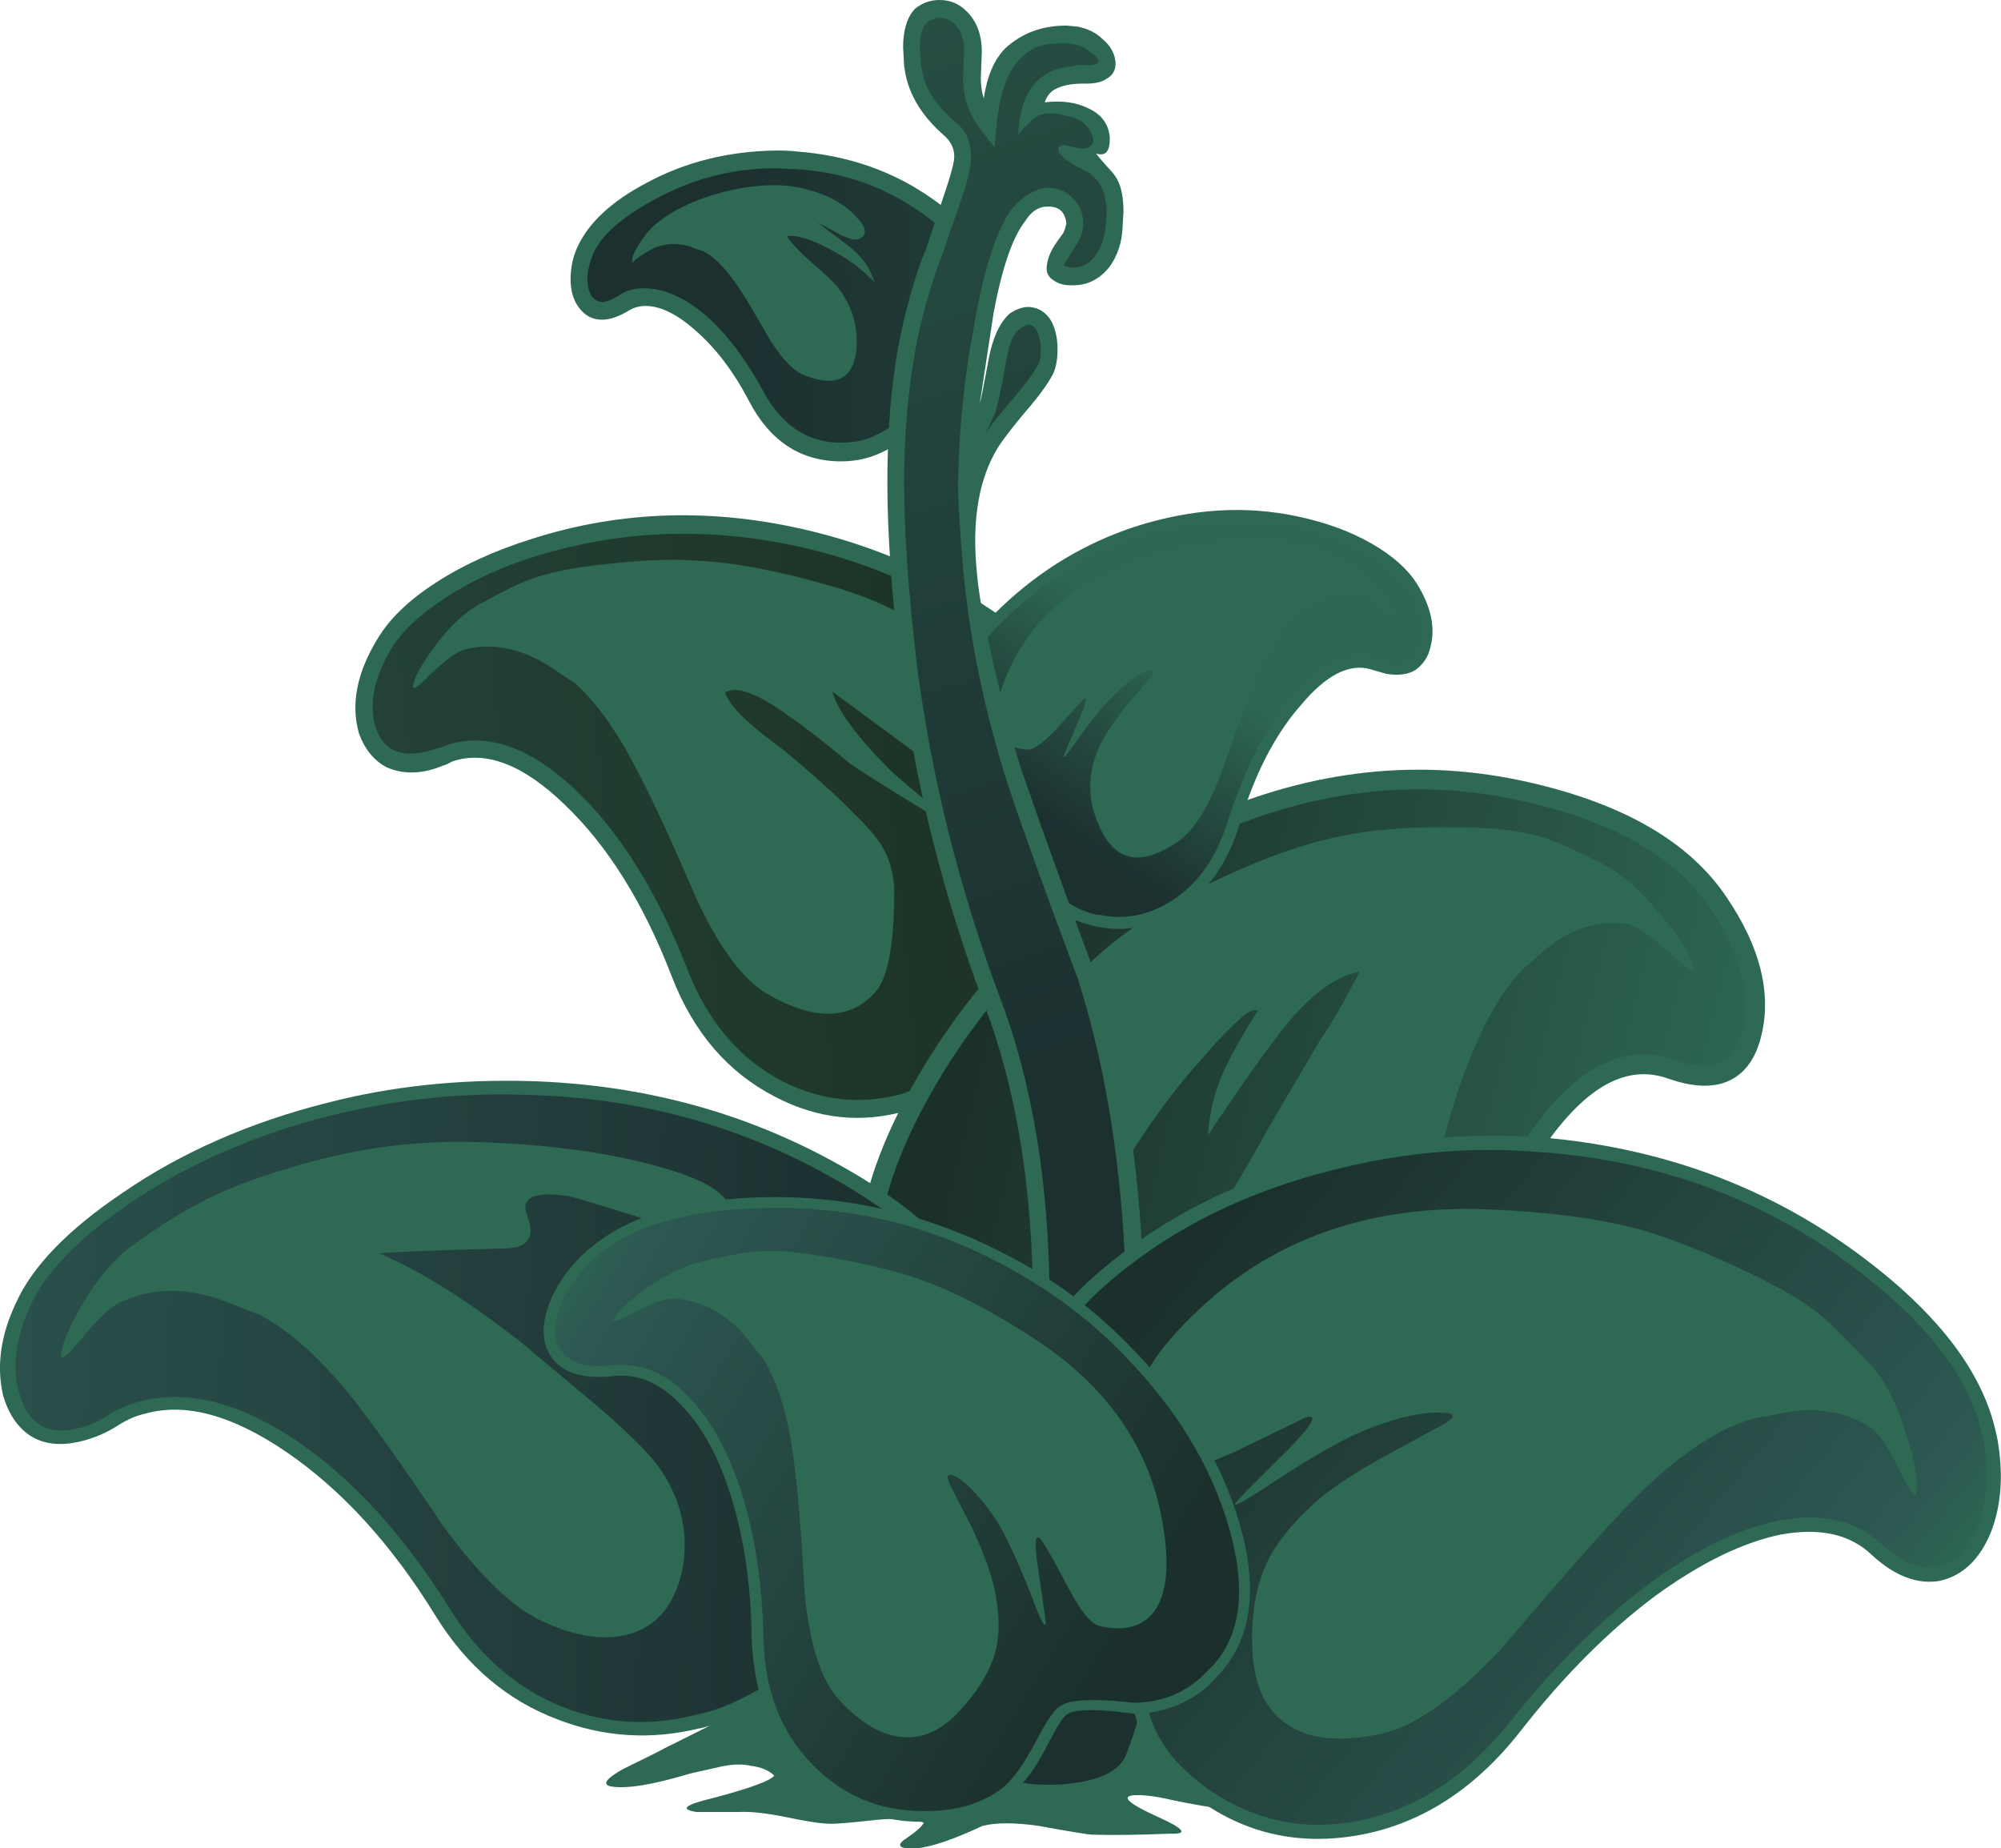 <?xml version="1.0" encoding="iso-8859-1"?>
<!-- Generator: Adobe Illustrator 15.1.0, SVG Export Plug-In . SVG Version: 6.00 Build 0)  -->
<!DOCTYPE svg PUBLIC "-//W3C//DTD SVG 1.1//EN" "http://www.w3.org/Graphics/SVG/1.1/DTD/svg11.dtd">
<svg version="1.1" id="Layer_3" xmlns="http://www.w3.org/2000/svg" xmlns:xlink="http://www.w3.org/1999/xlink" x="0px" y="0px"
	 width="101.7px" height="93.95px" viewBox="0 0 101.7 93.95" style="enable-background:new 0 0 101.7 93.95;" xml:space="preserve"
	>
<symbol  id="flash0.ai_x2F_Layer_3_x2F__x3C_Path_x3E_" viewBox="-0.003 -23.077 31.343 23.072">
	<g id="Layer_1_2_">
		<path style="fill-rule:evenodd;clip-rule:evenodd;fill:#2E6A53;" d="M31.05-8.8c0.267-0.767,0.35-1.383,0.25-1.85
			c-0.167-0.533-0.633-0.6-1.4-0.2c0.1-0.233,0.317-0.683,0.65-1.35c0.2-0.6,0.017-0.917-0.55-0.95c-0.3-0.033-0.783,0.25-1.45,0.85
			c-0.7,0.667-1.15,1.083-1.35,1.25L21.3-6.7c0.267-0.966,1.25-2.3,2.95-4c0.133-0.133,0.633-0.566,1.5-1.3
			c0.667-0.533,1.1-1,1.3-1.4c-2.466,1.5-4.066,2.5-4.8,3c-1.233,1.033-2.283,1.85-3.15,2.45c-1.6,1.167-2.684,1.567-3.25,1.2
			c0.167-0.467,0.6-1,1.3-1.6c0.367-0.333,0.917-0.767,1.65-1.3c1.6-1.333,2.784-2.4,3.55-3.2c0.733-0.7,1.233-1.283,1.5-1.75
			c0.367-0.633,0.566-1.35,0.6-2.15c0-2.7-0.3-4.417-0.9-5.15c-1.267-1.5-3.1-1.567-5.5-0.2c-1.233,0.7-2.433,2.283-3.6,4.75
			c-1.3,3.033-2.35,5.3-3.15,6.8C10.333-8.683,9.317-7.267,8.25-6.3L6.9-5.4C5.467-4.5,4.05-4.217,2.65-4.55
			c-0.4-0.1-1-0.534-1.8-1.3C0.25-6.483-0.033-6.667,0-6.4c0.067,0.433,0.433,1.1,1.1,2c0.767,1.033,1.533,1.75,2.3,2.15
			C4.6-1.583,5.45-1.167,5.95-1c0.867,0.333,2.066,0.583,3.6,0.75c1.967,0.233,3.617,0.3,4.95,0.2c1.867-0.1,4.067-0.517,6.6-1.25
			c3.066-0.833,5.65-2.333,7.75-4.5C30.083-7.167,30.817-8.167,31.05-8.8z"/>
	</g>
</symbol>
<symbol  id="flash0.ai_x2F_Layer_3_x2F__x3C_Path_x3E__x5F_0" viewBox="-0.022 -9.954 12.322 9.94">
	<g id="Layer_1_3_">
		<path style="fill-rule:evenodd;clip-rule:evenodd;fill:#2E6A53;" d="M11.3-1.55c0.6-0.6,0.667-1,0.2-1.2
			c-0.167-0.067-0.467,0-0.9,0.2C9.867-2.15,9.467-1.933,9.4-1.9C9.433-1.933,9.917-2.3,10.85-3c0.733-0.533,1.217-1.183,1.45-1.95
			c-0.667,0.7-1.466,1.284-2.4,1.75C9-2.733,8.317-2.533,7.85-2.6c0.167-0.3,0.566-0.733,1.2-1.3c0.733-0.633,1.167-1.033,1.3-1.2
			c0.833-1.033,1.167-2.183,1-3.45c-0.2-1.333-1.05-1.717-2.55-1.15C8.233-9.5,7.633-8.9,7-7.9C6.3-6.667,5.75-5.75,5.35-5.15
			c-0.8,1.167-1.517,1.8-2.15,1.9C2.867-3.083,2.467-3,2-3C1.633-3.033,1.333-3.1,1.1-3.2C0.533-3.5,0.167-3.75,0-3.95
			c-0.067,0.167,0.017,0.434,0.25,0.8c0.2,0.367,0.467,0.717,0.8,1.05c0.867,0.767,2.067,1.35,3.6,1.75c1.5,0.367,2.8,0.434,3.9,0.2
			C9.75-0.417,10.667-0.883,11.3-1.55z"/>
	</g>
</symbol>
<symbol  id="flash0.ai_x2F_Layer_3_x2F__x3C_Path_x3E__x5F_1" viewBox="0.015 -16.183 20.289 16.167">
	<g id="Layer_1_4_">
		<path style="fill-rule:evenodd;clip-rule:evenodd;fill:#2E6A53;" d="M19.55-2.6c0.434-0.566,0.684-1.017,0.75-1.35
			C20.333-4.117,20.15-4,19.75-3.6c-0.567,0.5-0.967,0.783-1.2,0.85c-0.867,0.2-1.767-0.05-2.7-0.75c-0.2-0.1-0.467-0.317-0.8-0.65
			C14.383-4.883,13.767-5.9,13.2-7.2c-0.434-1.066-1.017-2.65-1.75-4.75c-0.667-1.733-1.383-2.867-2.15-3.4
			c-1.9-1.333-3.25-1.066-4.05,0.8C4.617-13.117,4.667-11.7,5.4-10.3c0.267,0.533,0.717,1.183,1.35,1.95
			c0.367,0.434,0.767,0.9,1.2,1.4c0.2,0.3,0.1,0.383-0.3,0.25C7.25-6.867,6.733-7.25,6.1-7.85c-0.5-0.467-1.133-1.233-1.9-2.3
			c-0.534-0.767-0.784-1.067-0.75-0.9c0.033,0.1,0.3,0.733,0.8,1.9C4.65-8.25,4.7-7.933,4.4-8.2L3.05-9.7c-0.633-0.667-1.1-1-1.4-1
			c-0.767,0.034-1.267,0.317-1.5,0.85C-0.15-9.117,0.05-8,0.75-6.5c1.2,2.467,3.183,4.217,5.95,5.25c1.6,0.6,3,0.967,4.2,1.1
			c0.8,0.133,1.85,0.167,3.15,0.1c0.967-0.067,1.733-0.2,2.3-0.4C16.617-0.517,17.167-0.767,18-1.2
			C18.5-1.467,19.017-1.933,19.55-2.6z"/>
	</g>
</symbol>
<symbol  id="flash0.ai_x2F_Layer_3_x2F__x3C_Path_x3E__x5F_2" viewBox="-0.006 -26.922 39.734 26.926">
	<g id="Layer_1_5_">
		<path style="fill-rule:evenodd;clip-rule:evenodd;fill:#2E6A53;" d="M32.1-10.55c-0.434,0-1.067-0.184-1.9-0.55
			c-1.633-0.767-3.367-2.1-5.2-4c-1.467-1.533-3.567-3.917-6.3-7.15c-2.367-2.533-4.4-4-6.1-4.4c-2.067-0.467-3.667-0.333-4.8,0.4
			c-1.167,0.733-1.783,2.033-1.85,3.9c-0.067,1.733,0.183,3.2,0.75,4.4C7.167-16.983,7.95-16,9.05-15c0.8,0.733,2.05,1.567,3.75,2.5
			c0.867,0.467,1.85,1,2.95,1.6c0.6,0.367,0.5,0.55-0.3,0.55c-0.867,0.033-2.05-0.233-3.55-0.8c-1.2-0.467-2.833-1.383-4.9-2.75
			c-1.467-0.967-2.1-1.317-1.9-1.05c0.1,0.167,1,1.083,2.7,2.75c1.233,1.267,1.517,1.8,0.85,1.6c-0.066-0.033-1.2-0.583-3.4-1.65
			c-1.533-0.733-2.567-1-3.1-0.8C0.783-12.483,0.067-11.633,0-10.5C-0.1-9,1-7.183,3.3-5.05C7-1.583,11.683,0.1,17.35,0
			c3.233-0.1,5.95-0.433,8.15-1c1.567-0.433,3.433-1.167,5.6-2.2c1.7-0.8,2.983-1.566,3.85-2.3c0.466-0.4,1.3-1.233,2.5-2.5
			c0.7-0.8,1.283-1.967,1.75-3.5c0.433-1.367,0.6-2.35,0.5-2.95c-0.034-0.3-0.3,0.05-0.8,1.05c-0.6,1.267-1.117,2.033-1.55,2.3
			C35.917-10.167,34.167-9.983,32.1-10.55z"/>
	</g>
</symbol>
<symbol  id="flash0.ai_x2F_Layer_3_x2F__x3C_Path_x3E__x5F_3" viewBox="0.02 -24.706 28.115 24.726">
	<g id="Layer_1_6_">
		<path style="fill-rule:evenodd;clip-rule:evenodd;fill:#2E6A53;" d="M21.35-4.4c3.667-2.367,5.85-5.434,6.55-9.2
			c0.434-2.333,0.267-3.95-0.5-4.85c-0.6-0.667-1.483-0.867-2.65-0.6c-0.433,0.1-0.95,0.716-1.55,1.85
			c-0.667,1.267-1.133,2.1-1.4,2.5c-0.333,0.434-0.4-0.017-0.2-1.35c0.267-1.8,0.4-2.75,0.4-2.85c-0.033-0.3-0.283,0.183-0.75,1.45
			c-0.7,1.767-1.3,3.05-1.8,3.85c-0.7,1-1.317,1.684-1.85,2.05c-0.533,0.333-0.7,0.25-0.5-0.25c0.133-0.267,0.517-1.017,1.15-2.25
			c0.6-1.3,0.983-2.35,1.15-3.15c0.233-1.1,0.267-2.066,0.1-2.9c-0.2-0.967-0.75-1.967-1.65-3c-0.934-1.133-1.95-1.667-3.05-1.6
			c-1.1,0.067-2.2,0.7-3.3,1.9c-0.9,0.966-1.483,2.75-1.75,5.35c-0.167,3.167-0.367,5.55-0.6,7.15C8.883-8.333,8.4-6.75,7.7-5.55
			l-0.95,1.2C5.783-3.183,4.583-2.533,3.15-2.4C2.75-2.367,2.033-2.617,1-3.15c-0.767-0.4-1.083-0.5-0.95-0.3
			c0.2,0.4,0.767,0.934,1.7,1.6C2.817-1.117,3.767-0.667,4.6-0.5C5.9-0.2,6.833-0.033,7.4,0c0.867,0.067,2.05-0.033,3.55-0.3
			c1.933-0.333,3.5-0.717,4.7-1.15C17.35-2.05,19.25-3.033,21.35-4.4z"/>
	</g>
</symbol>
<g>
	<g>
		<g>
			
				<linearGradient id="SVGID_1_" gradientUnits="userSpaceOnUse" x1="-52.636" y1="-45.209" x2="33.196" y2="-45.209" gradientTransform="matrix(-0.995 0.1 -0.1 -0.995 1.356676e-004 -3.399551e-004)">
				<stop  offset="0" style="stop-color:#1B3021"/>
				<stop  offset="1" style="stop-color:#2D5852"/>
			</linearGradient>
			<path style="fill-rule:evenodd;clip-rule:evenodd;fill:url(#SVGID_1_);" d="M51.4,48.4c-0.2,0.133-0.551,1.316-1.051,3.55
				c-0.466,2.033-1.933,3.399-4.399,4.1c-2.167,0.634-4.284,0.4-6.35-0.7c-2.3-1.166-3.983-3.133-5.05-5.899
				c-1.533-3.967-3.45-7-5.75-9.1c-2.3-2.1-4.4-2.75-6.3-1.95c-1.833,0.767-3.067,0.467-3.7-0.9c-0.6-1.367-0.35-2.967,0.75-4.8
				c1.267-2.067,3.833-3.7,7.7-4.9c4.467-1.367,9.117-1.483,13.95-0.35c5.2,1.233,9.583,3.683,13.149,7.35
				c3.5,3.633,4.7,6.817,3.601,9.55c-0.667,1.633-1.733,2.683-3.2,3.15C53.15,47.767,52.033,48.066,51.4,48.4z"/>
			<path style="fill-rule:evenodd;clip-rule:evenodd;fill:#2E6A53;" d="M57.5,40.55c-0.767-2.5-2.667-4.966-5.7-7.4
				c-3.233-2.566-6.8-4.316-10.7-5.25c-4.733-1.133-9.333-1.017-13.8,0.35c-1.767,0.533-3.35,1.267-4.75,2.2
				c-1.233,0.8-2.117,1.633-2.65,2.5c-0.9,1.5-1.167,2.85-0.8,4.05c0.4,1.167,1.316,1.55,2.75,1.15l0.5-0.15
				c0.033,0,0.167-0.05,0.4-0.15C24.817,37.217,27,38,29.3,40.2c2.233,2.133,4.117,5.167,5.65,9.1c1.033,2.634,2.633,4.517,4.8,5.65
				c1.967,1,4,1.217,6.1,0.649l0.25-0.1c1.267-0.4,2.217-0.95,2.85-1.65c0.466-0.533,0.783-1.233,0.95-2.1
				c0.133-0.967,0.234-1.667,0.3-2.1c0.166-0.767,0.5-1.317,1-1.65l0.8-0.35c0.566-0.167,1.417-0.367,2.55-0.601
				c1.4-0.433,2.384-1.4,2.95-2.9C57.967,43.117,57.967,41.917,57.5,40.55z M51.65,48.8C51.384,48.9,51.2,49.267,51.1,49.9
				c-0.066,0.366-0.183,1.066-0.35,2.1c-0.4,2.167-1.833,3.616-4.3,4.35L46.4,56.4l-0.3,0.05c-2.3,0.666-4.533,0.434-6.7-0.7
				c-2.4-1.233-4.15-3.267-5.25-6.1C32.717,45.917,30.9,43,28.7,40.9c-2.1-2.033-4-2.767-5.7-2.2l-0.3,0.15l-0.55,0.2
				c-0.9,0.3-1.733,0.284-2.5-0.05c-0.633-0.333-1.1-0.9-1.4-1.7c-0.433-1.5-0.117-3.117,0.95-4.85c0.6-1,1.566-1.934,2.9-2.8
				c1.367-0.9,3-1.65,4.9-2.25c4.567-1.467,9.317-1.6,14.25-0.4c4.1,1,7.783,2.8,11.05,5.4c3.167,2.533,5.184,5.167,6.05,7.9
				c0.467,1.6,0.467,3.017,0,4.25c-0.699,1.767-1.866,2.9-3.5,3.4c-1.233,0.233-2.1,0.434-2.6,0.6L51.65,48.8z"/>
		</g>
		
			<use xlink:href="#flash0.ai_x2F_Layer_3_x2F__x3C_Path_x3E_"  width="31.343" height="23.072" x="-0.003" y="-23.077" transform="matrix(1 0 0 -1 21 28.45)" style="overflow:visible;opacity:0.309;enable-background:new    ;"/>
	</g>
	<g>
		<g>
			
				<linearGradient id="SVGID_2_" gradientUnits="userSpaceOnUse" x1="37.363" y1="16.655" x2="91.883" y2="16.655" gradientTransform="matrix(1 -0.027 0.027 1 7.020310e-005 -1.441054e-004)">
				<stop  offset="0" style="stop-color:#1C3030"/>
				<stop  offset="1" style="stop-color:#2E6753"/>
			</linearGradient>
			<path style="fill-rule:evenodd;clip-rule:evenodd;fill:url(#SVGID_2_);" d="M44.65,22.55c-1.066,0.5-2.167,0.567-3.3,0.2
				c-1.233-0.4-2.2-1.267-2.9-2.6c-1.034-1.933-2.2-3.333-3.5-4.2c-1.3-0.9-2.4-1.067-3.3-0.5c-0.9,0.566-1.55,0.517-1.95-0.15
				c-0.4-0.667-0.383-1.533,0.05-2.6c0.533-1.167,1.75-2.217,3.65-3.15c2.2-1.1,4.55-1.566,7.05-1.4c2.733,0.2,5.117,1.1,7.15,2.7
				c2,1.566,2.817,3.117,2.45,4.65c-0.233,0.9-0.716,1.533-1.45,1.9c-0.8,0.267-1.35,0.517-1.65,0.75c-0.1,0.1-0.217,0.733-0.35,1.9
				C46.5,21.15,45.85,21.983,44.65,22.55z"/>
			<path style="fill-rule:evenodd;clip-rule:evenodd;fill:#2E6A53;" d="M47.45,10.15c2.033,1.434,3.066,2.983,3.1,4.65l-0.1,0.8
				c-0.267,1.033-0.817,1.767-1.65,2.2c-0.867,0.3-1.4,0.534-1.6,0.7c-0.034,0-0.083,0.533-0.15,1.6
				c-0.133,1.3-0.883,2.267-2.25,2.9c-0.633,0.3-1.316,0.45-2.05,0.45c-2.067,0-3.633-1.034-4.7-3.1
				c-0.767-1.467-1.667-2.65-2.7-3.55c-0.934-0.833-1.783-1.25-2.55-1.25c-0.333,0-0.65,0.1-0.95,0.3
				c-0.467,0.267-0.883,0.4-1.25,0.4c-0.5,0-0.9-0.217-1.2-0.65c-0.267-0.367-0.4-0.833-0.4-1.4c0-0.6,0.117-1.15,0.35-1.65
				c0.566-1.233,1.733-2.316,3.5-3.25c1.967-1.066,4.167-1.617,6.6-1.65c0.466,0,0.816,0.017,1.05,0.05
				C43.133,7.9,45.45,8.717,47.45,10.15z M48.4,16.95c0.6-0.3,1-0.833,1.2-1.6l0.05-0.55c0.067-1.267-0.833-2.566-2.7-3.9
				c-1.934-1.4-4.1-2.167-6.5-2.3l-1-0.05c-2.2,0-4.267,0.534-6.2,1.6c-1.667,0.9-2.7,1.817-3.1,2.75c-0.2,0.5-0.3,0.934-0.3,1.3
				c0.033,0.733,0.283,1.117,0.75,1.15c0.2,0,0.467-0.1,0.8-0.3c0.367-0.267,0.817-0.4,1.35-0.4h0.05
				c1.034,0.033,2.083,0.517,3.15,1.45c1.033,0.933,1.983,2.2,2.85,3.8c0.934,1.733,2.25,2.6,3.95,2.6c0.667,0,1.233-0.117,1.7-0.35
				c0.667-0.3,1.133-0.65,1.4-1.05c0.167-0.267,0.283-0.633,0.35-1.1c0-0.5,0-0.867,0-1.1c0.033-0.467,0.2-0.85,0.5-1.15
				C47.1,17.483,47.667,17.217,48.4,16.95z"/>
		</g>
		
			<use xlink:href="#flash0.ai_x2F_Layer_3_x2F__x3C_Path_x3E__x5F_0"  width="12.322" height="9.94" x="-0.022" y="-9.954" transform="matrix(1 0 0 -1 32.15 9.4)" style="overflow:visible;opacity:0.359;enable-background:new    ;"/>
	</g>
	<g>
		<linearGradient id="SVGID_3_" gradientUnits="userSpaceOnUse" x1="48.83" y1="56.477" x2="98.405" y2="68.602">
			<stop  offset="0" style="stop-color:#1B3029"/>
			<stop  offset="0.729" style="stop-color:#2D6453"/>
			<stop  offset="1" style="stop-color:#2C7353"/>
		</linearGradient>
		<path style="fill-rule:evenodd;clip-rule:evenodd;fill:url(#SVGID_3_);" d="M89.05,52.45c-0.467,2.066-1.833,2.7-4.1,1.899
			c-2.367-0.833-4.684,0.417-6.95,3.75c-2.3,3.301-3.983,7.851-5.05,13.65c-0.733,4-2.316,7-4.75,9c-2.2,1.8-4.617,2.45-7.25,1.95
			c-2.967-0.601-4.9-2.283-5.8-5.05c-0.334-1.4-0.584-2.384-0.75-2.95c-0.301-0.967-0.684-1.566-1.15-1.8
			c-1.733-0.267-3.083-0.517-4.05-0.75c-1.733-0.434-3.133-1.733-4.2-3.9c-1.767-3.667-0.95-8.3,2.45-13.9
			C50.95,48.65,55.6,44.533,61.4,42c5.399-2.4,10.8-2.983,16.199-1.75c4.7,1.067,7.95,2.95,9.75,5.65
			C88.95,48.267,89.517,50.45,89.05,52.45z"/>
		<path style="fill-rule:evenodd;clip-rule:evenodd;fill:none;stroke:#2E6A53;" d="M89.05,52.45c0.467-2-0.1-4.184-1.7-6.55
			c-1.8-2.7-5.05-4.583-9.75-5.65C72.2,39.017,66.8,39.6,61.4,42c-5.801,2.533-10.45,6.65-13.95,12.35
			c-3.4,5.601-4.217,10.233-2.45,13.9c1.067,2.167,2.467,3.467,4.2,3.9c0.967,0.233,2.316,0.483,4.05,0.75
			c0.467,0.233,0.85,0.833,1.15,1.8c0.166,0.566,0.416,1.55,0.75,2.95c0.899,2.767,2.833,4.449,5.8,5.05
			c2.633,0.5,5.05-0.15,7.25-1.95c2.434-2,4.017-5,4.75-9C74.017,65.95,75.7,61.4,78,58.1c2.267-3.333,4.583-4.583,6.95-3.75
			C87.217,55.15,88.583,54.517,89.05,52.45z"/>
		<path style="fill-rule:evenodd;clip-rule:evenodd;fill:#2E6A53;" d="M82.65,46.95c-1.733-0.2-3.317,0.434-4.75,1.899
			c-0.367,0.233-0.834,0.733-1.4,1.5c-1.066,1.534-2,3.667-2.8,6.4c-0.634,2.2-1.434,5.533-2.4,10c-0.934,3.634-2.05,6.033-3.35,7.2
			c-1.566,1.434-3,2.05-4.3,1.85c-1.301-0.2-2.384-1.2-3.25-3c-0.667-1.434-1.017-2.717-1.051-3.85
			c-0.033-1.167,0.267-2.467,0.9-3.9c0.434-1.033,1.1-2.316,2-3.85c1.233-2.101,1.95-3.351,2.15-3.75l2.649-4.5
			c0.634-0.934,1.316-2.117,2.05-3.55c-1.366,0.233-2.816,1.399-4.35,3.5c-0.866,1.133-1.983,2.733-3.35,4.8
			c0.066-1.033,0.283-2,0.649-2.9c0.367-0.899,1-2.05,1.9-3.45c-0.2-0.033-0.417,0.034-0.65,0.2c-0.267,0.2-0.75,0.667-1.45,1.4
			L60.4,54.6c-1.267,1.5-2.517,3.301-3.75,5.4c-0.733,1.2-1.667,0.95-2.801-0.75c-1.1-1.634-1.6-3.134-1.5-4.5
			c0.334-3.6,3.117-6.75,8.351-9.45c2.8-1.433,5.283-2.367,7.45-2.8c1.533-0.333,3.449-0.483,5.75-0.45c1.8,0,3.233,0.15,4.3,0.45
			c0.633,0.167,1.684,0.617,3.149,1.35c0.967,0.467,1.983,1.35,3.051,2.65c0.966,1.134,1.517,2.017,1.649,2.65
			c0.101,0.333-0.267,0.116-1.1-0.65C83.884,47.533,83.116,47.017,82.65,46.95z"/>
	</g>
	<g>
		<g>
			
				<linearGradient id="SVGID_4_" gradientUnits="userSpaceOnUse" x1="-5.259" y1="68.976" x2="5.647" y2="68.976" gradientTransform="matrix(0.555 -0.832 0.832 0.555 -6.657839e-005 -1.370907e-004)">
				<stop  offset="0" style="stop-color:#1C3030"/>
				<stop  offset="1" style="stop-color:#2E6753"/>
			</linearGradient>
			<path style="fill-rule:evenodd;clip-rule:evenodd;fill:url(#SVGID_4_);" d="M55.65,46.75c-1.567-0.367-2.534-1.233-2.9-2.6
				c-0.4-1.533-0.667-2.333-0.8-2.4c-0.9-0.167-1.617-0.333-2.15-0.5c-0.933-0.267-1.633-0.933-2.1-2c-0.8-1.833-0.133-4.05,2-6.65
				c2.166-2.667,4.883-4.517,8.149-5.55c3.034-1,6-1.1,8.9-0.3c2.5,0.667,4.167,1.683,5,3.05c0.767,1.233,0.967,2.317,0.6,3.25
				c-0.333,0.967-1.1,1.217-2.3,0.75c-1.233-0.466-2.55,0.067-3.95,1.6c-1.399,1.533-2.533,3.684-3.399,6.45
				c-0.601,1.933-1.601,3.333-3,4.2C58.434,46.85,57.083,47.083,55.65,46.75z"/>
			<path style="fill-rule:evenodd;clip-rule:evenodd;fill:#2E6A53;" d="M51.3,31.25c-1.867,1.767-3.017,3.533-3.45,5.3
				c-0.2,1.034-0.167,1.9,0.1,2.6c0.5,1.1,1.25,1.733,2.25,1.9l1.1,0.2l0.8,0.25c0.334,0.2,0.567,0.567,0.7,1.1
				c0.066,0.3,0.15,0.783,0.25,1.45c0.3,1.267,1.2,2.083,2.7,2.45h0.15c1.3,0.267,2.533,0.017,3.699-0.75
				c1.301-0.833,2.233-2.167,2.801-4c0.866-2.7,1.949-4.817,3.25-6.35c1.333-1.566,2.683-2.233,4.05-2l0.899,0.3
				c0.767,0.133,1.284-0.184,1.551-0.95c0.199-0.9-0.017-1.833-0.65-2.8c-0.4-0.633-1.083-1.233-2.05-1.8
				c-1.066-0.6-2.267-1.05-3.601-1.35c-2.6-0.5-5.25-0.333-7.949,0.5C55.467,28.067,53.267,29.383,51.3,31.25z M57.75,26.75
				c2.833-0.9,5.566-1.067,8.2-0.5c1.434,0.3,2.7,0.767,3.8,1.4c1.033,0.6,1.783,1.267,2.25,2c0.733,1.167,0.967,2.25,0.7,3.25
				c-0.101,0.467-0.351,0.85-0.75,1.15c-0.367,0.233-0.867,0.3-1.5,0.2L69.6,34c-1.066-0.267-2.216,0.333-3.449,1.8
				c-1.334,1.5-2.384,3.534-3.15,6.1c-0.6,1.967-1.616,3.417-3.05,4.35c-1.334,0.866-2.733,1.15-4.2,0.85l-0.2-0.05
				c-1.733-0.4-2.767-1.35-3.1-2.85c-0.134-0.7-0.217-1.184-0.25-1.45c-0.101-0.433-0.233-0.683-0.4-0.75l-0.649-0.2l-1.101-0.15
				c-1.267-0.267-2.15-1.033-2.65-2.3c-0.367-0.9-0.4-1.867-0.1-2.9c0.467-1.9,1.667-3.767,3.601-5.6
				C52.9,28.95,55.184,27.583,57.75,26.75z"/>
		</g>
		
			<use xlink:href="#flash0.ai_x2F_Layer_3_x2F__x3C_Path_x3E__x5F_1"  width="20.289" height="16.167" x="0.015" y="-16.183" transform="matrix(1 0 0 -1 50.6 27.4)" style="overflow:visible;opacity:0.5;enable-background:new    ;"/>
	</g>
	<g>
		
			<linearGradient id="SVGID_5_" gradientUnits="userSpaceOnUse" x1="-68.104" y1="35.23" x2="29.204" y2="35.23" gradientTransform="matrix(-0.301 -0.954 0.954 -0.301 1.198053e-004 7.242560e-004)">
			<stop  offset="0" style="stop-color:#1C3030"/>
			<stop  offset="1" style="stop-color:#2E6753"/>
		</linearGradient>
		<path style="fill-rule:evenodd;clip-rule:evenodd;fill:url(#SVGID_5_);" d="M52.95,1.95c0.633-0.167,1.217-0.217,1.75-0.15
			c0.767,0.133,1.267,0.5,1.5,1.1c0.233,0.633-0.134,0.934-1.101,0.9c-0.6-0.066-1.149,0.05-1.649,0.35
			c-0.2,0.1-0.384,0.25-0.55,0.45c-0.2,0.233-0.284,0.433-0.25,0.6C52.717,5.4,53,5.5,53.5,5.5c0.634-0.033,0.983-0.033,1.05,0
			c0.4,0.133,0.767,0.383,1.101,0.75c0.366,0.467,0.433,0.85,0.199,1.15C55.816,7.433,55.7,7.533,55.5,7.7
			c-0.167,0.1-0.267,0.2-0.3,0.3c-0.033,0.233,0.217,0.467,0.75,0.7c0.533,0.566,0.767,1.517,0.7,2.85
			c-0.067,0.7-0.284,1.3-0.65,1.8c-0.4,0.5-0.934,0.733-1.6,0.7c-0.667-0.033-0.917-0.283-0.75-0.75
			c0.033-0.033,0.267-0.4,0.699-1.1c0.334-0.534,0.367-1.034,0.101-1.5c-0.267-0.467-0.684-0.684-1.25-0.65
			c-0.5,0-0.983,0.3-1.45,0.9c-0.7,0.9-1.267,2.533-1.7,4.9L49.7,18.1c-0.275,1.652-0.442,3.36-0.5,5.125
			c-0.185,0.586-0.285,1.062-0.3,1.425c0,0.367,0.1,0.833,0.3,1.4c0.005-0.067,0.014-0.134,0.025-0.2l0.425,4.45
			c-0.129-0.517-0.229-1.017-0.3-1.5c0.297,3.625,1.081,7.341,2.35,11.15c0.733,2.167,1.916,5.4,3.55,9.7
			c1.3,4.199,2.083,8.833,2.35,13.899c0,0.033,0.467,5.101,1.4,15.2c0.4,4.6,0.25,7.866-0.45,9.8c-0.267,0.7-1.116,1.3-2.55,1.8
			c-1.7,0.467-2.833,0.784-3.4,0.95c-0.8-0.166-1.55-0.333-2.25-0.5c-1.366-0.3-2.366-0.184-3,0.351
			c0.267-0.634,0.917-2.067,1.95-4.301c0.733-1.566,1.316-3.083,1.75-4.55c0.767-2.934,1.316-6.45,1.65-10.55
			c0.666-8.167-0.101-15.15-2.3-20.95c-2.101-5.533-3.5-11.183-4.2-16.95c-0.9-7.233-0.85-13,0.15-17.3
			c0.233-1.133,0.6-2.367,1.1-3.7l1.1-3.15c0.233-0.8,0.367-1.35,0.4-1.65c0-0.6-0.233-1.1-0.7-1.5c-1.1-1-1.733-2.1-1.9-3.3
			C46.217,2.117,46.367,1.3,46.8,0.8c0.3-0.267,0.65-0.383,1.05-0.35c0.367,0.033,0.7,0.183,1,0.45c0.333,0.3,0.533,0.733,0.6,1.3
			c0,0.233-0.017,0.75-0.05,1.55c-0.033,0.967,0.25,1.833,0.85,2.6c0.167-1.833,0.55-3.017,1.15-3.55
			C51.8,2.433,52.316,2.15,52.95,1.95z M50.15,20.85c0.1-0.2,0.267-1,0.5-2.4c0.199-1.067,0.517-1.767,0.949-2.1
			c0.7-0.533,1.217-0.4,1.551,0.4c0.3,0.733,0.283,1.417-0.051,2.05c-0.267,0.5-0.716,1.117-1.35,1.85c-0.7,0.8-1.167,1.4-1.4,1.8
			c-0.619,0.994-0.994,2.127-1.125,3.4l-0.025-0.2c-0.021-0.82-0.021-1.628,0-2.425C49.413,22.571,49.729,21.779,50.15,20.85z"/>
		<path style="fill-rule:evenodd;clip-rule:evenodd;fill:#2E6A53;" d="M55.8,3.2c0.101-0.1,0-0.267-0.3-0.5
			c-0.333-0.267-0.634-0.417-0.9-0.45L54.2,2.2c-0.566,0-0.983,0.033-1.25,0.1c-0.467,0.133-0.884,0.417-1.25,0.85
			c-0.566,0.667-0.917,1.75-1.05,3.25L50.55,7.5L49.9,6.65c-0.633-0.767-0.95-1.667-0.95-2.7L49,2.65c0-0.667-0.15-1.133-0.45-1.4
			c-0.233-0.233-0.5-0.35-0.8-0.35c-0.2,0-0.417,0.083-0.65,0.25c-0.233,0.233-0.35,0.65-0.35,1.25l0.05,0.75
			c0.067,0.667,0.25,1.233,0.55,1.7c0.233,0.4,0.633,0.85,1.2,1.35c0.534,0.4,0.8,0.983,0.8,1.75c0,0.466-0.133,1.1-0.4,1.9
			l-1.1,3.2c-0.367,0.934-0.733,2.133-1.1,3.6c-0.533,2.467-0.8,5.1-0.8,7.9c0,2.467,0.216,5.55,0.65,9.25
			c0.733,5.667,2.133,11.284,4.2,16.851c1.7,4.433,2.55,9.683,2.55,15.75c0,3.699-0.3,7.466-0.899,11.3
			c-0.334,1.934-0.65,3.5-0.95,4.7c-0.167,0.6-0.634,1.716-1.4,3.35c-0.566,1.5-0.733,2.634-0.5,3.4l0.35,0.5
			c0.733,0.8,2.05,1.149,3.95,1.05c1.899-0.134,3.017-0.65,3.35-1.55c0.259-0.672,0.484-1.363,0.675-2.075
			c0.17,0.154,0.278,0.263,0.325,0.325c1.066,1.133,1.783,1.8,2.15,2c1.466,0.933,2.466,1.699,3,2.3
			c-0.4,0.166-1.017,0.217-1.851,0.149c-0.3-0.033-0.95-0.149-1.95-0.35c-0.833-0.2-1.5-0.283-2-0.25
			c-0.633,0.066-0.216,0.434,1.25,1.1c1.334,0.601,1.551,0.884,0.65,0.851c-1.634,0.066-2.967,0.083-4,0.05
			c-0.167,0-1.083-0.15-2.75-0.45c-1.167-0.166-2.1-0.166-2.8,0c-1.5,0.7-2.633,1.084-3.4,1.15c-0.767,0.033-0.983-0.101-0.65-0.4
			c0.6-0.399,0.95-0.7,1.05-0.899l-0.1-0.051c-0.567-0.166-1.333-0.199-2.3-0.1c-1.233,0.134-2,0.2-2.3,0.2
			c-0.467,0-1.25-0.117-2.35-0.351c-1-0.199-1.783-0.283-2.35-0.25H35.4c-0.867-0.133-0.6-0.366,0.8-0.699
			c1.9-0.5,2.95-0.884,3.15-1.15c-0.267-0.267-0.667-0.434-1.2-0.5c-0.433-0.1-0.95-0.083-1.55,0.05l-1.55,0.351
			c-1.867,0.566-3.2,0.783-4,0.649C30.583,90.7,30.8,90.4,31.7,89.9c1.1-0.534,1.8-0.884,2.1-1.051l2.8-1.399
			c0.033,0,0.35-0.217,0.95-0.65c0.367-0.233,0.717-0.399,1.05-0.5c1.6-0.533,2.983-0.75,4.15-0.649c0.6,0.066,1.433,0.183,2.5,0.35
			c0.933,0.066,1.767-0.134,2.5-0.6c2.3-1.467,3.767-4.384,4.4-8.75c0.233-1.733,0.35-5.15,0.35-10.25
			c0-5.934-0.833-11.067-2.5-15.4c-2.1-5.6-3.517-11.3-4.25-17.1c-0.433-3.7-0.65-6.816-0.65-9.35c0-3.1,0.267-5.8,0.8-8.1
			c0.367-1.567,0.75-2.817,1.15-3.75l1.05-3.15c0.267-0.8,0.4-1.333,0.4-1.6c0-0.4-0.167-0.75-0.5-1.05
			c-1.233-1.066-1.917-2.267-2.05-3.6L45.9,2.4c0-0.867,0.2-1.517,0.6-1.95C46.867,0.15,47.283,0,47.75,0
			c0.533,0,0.983,0.183,1.35,0.55c0.533,0.5,0.8,1.2,0.8,2.1l-0.05,1.3C49.85,4.35,49.9,4.7,50,5c0.167-1.133,0.533-1.983,1.1-2.55
			C51.934,1.683,52.967,1.3,54.2,1.3l0.55,0.05c0.533,0.1,0.967,0.316,1.3,0.65c0.4,0.333,0.617,0.733,0.65,1.2
			c0,0.367-0.15,0.633-0.45,0.8c-0.233,0.167-0.583,0.25-1.05,0.25H55c-0.566,0-1.033,0.1-1.4,0.3C53.366,4.683,53.2,4.9,53.1,5.2
			c0.867-0.1,1.601,0,2.2,0.3c0.667,0.3,1.033,0.783,1.101,1.45c0.033,0.733-0.2,1.017-0.7,0.85c0.1,0.133,0.283,0.35,0.55,0.65
			c0.267,0.267,0.45,0.5,0.55,0.7c0.2,0.4,0.3,0.934,0.3,1.6l-0.05,0.85c-0.033,0.733-0.25,1.383-0.649,1.95
			c-0.5,0.633-1.117,0.95-1.851,0.95H54.4c-0.334,0-0.617-0.083-0.851-0.25c-0.267-0.167-0.383-0.4-0.35-0.7
			c0.033-0.333,0.149-0.667,0.35-1c0.101-0.167,0.25-0.383,0.45-0.65c0.066-0.066,0.134-0.25,0.2-0.55
			c-0.066-0.567-0.367-0.85-0.9-0.85h-0.05c-0.467,0-0.85,0.25-1.15,0.75c-0.633,0.8-1.166,2.35-1.6,4.65l-0.7,4.6
			c0.034-0.067,0.184-0.817,0.45-2.25c0.2-1.067,0.55-1.833,1.05-2.3c0.334-0.233,0.667-0.35,1-0.35
			c0.5,0.033,0.884,0.283,1.15,0.75c0.2,0.4,0.3,0.867,0.3,1.4s-0.083,0.967-0.25,1.3c-0.267,0.5-0.733,1.133-1.4,1.9
			c-0.666,0.8-1.116,1.383-1.35,1.75c-1,1.6-1.367,3.733-1.1,6.4c0.1,1.3,0.534,3.483,1.3,6.55c0.434,1.767,0.833,3.15,1.2,4.15
			c0.733,2.133,1.899,5.367,3.5,9.7c1.333,4.233,2.133,8.9,2.399,14l0.101,4.35c0,1.302-0.034,2.576-0.101,3.825
			c-0.479-3.424-0.779-6.133-0.899-8.125C56.884,58.517,56.1,53.934,54.8,49.8c-1.6-4.267-2.767-7.5-3.5-9.7
			c-1.3-4-2.1-7.934-2.4-11.8c-0.167-2.1-0.233-3.433-0.2-4c0.033-1.966,0.216-4.066,0.55-6.3l0.4-2.25c0.466-2.4,1.05-4.1,1.75-5.1
			c0.533-0.633,1.116-1,1.75-1.1H53.3c0.5,0,0.917,0.184,1.25,0.55c0.334,0.333,0.5,0.75,0.5,1.25c0,0.4-0.116,0.767-0.35,1.1
			l-0.65,1.05l0.351,0.1h0.149c0.467,0,0.851-0.217,1.15-0.65c0.267-0.367,0.434-0.85,0.5-1.45l0.05-0.75
			c-0.033-0.5-0.1-0.867-0.2-1.1c-0.133-0.333-0.383-0.633-0.75-0.9c-1-0.467-1.5-0.85-1.5-1.15c0-0.2,0.15-0.267,0.45-0.2
			c0.134,0.033,0.333,0.083,0.6,0.15c0.301,0.034,0.517-0.033,0.65-0.2c0.1-0.2,0.066-0.434-0.1-0.7C55.2,6.25,54.816,6,54.25,5.9
			c-0.7-0.2-1.233-0.183-1.6,0.05c-0.101,0.066-0.267,0.216-0.5,0.45c-0.267,0.267-0.4,0.434-0.4,0.5c0.066-1.6,0.55-2.65,1.45-3.15
			c0.366-0.233,0.967-0.383,1.8-0.45l0.1,0.05L55.2,3.3c0.2,0.034,0.366,0.017,0.5-0.05L55.8,3.2z M50.05,22.1
			c0.267-0.434,0.75-1.05,1.45-1.85c0.6-0.7,1.017-1.267,1.25-1.7c0.1-0.133,0.15-0.4,0.15-0.8c0-0.3-0.067-0.617-0.2-0.95
			c-0.134-0.2-0.267-0.3-0.4-0.3c-0.133,0-0.283,0.067-0.45,0.2c-0.333,0.2-0.583,0.816-0.75,1.85
			c-0.233,1.333-0.416,2.167-0.55,2.5L50.05,22.1z M57.5,77.55c0.268-1.893,0.451-3.852,0.55-5.875
			c0.191,1.335,0.408,2.777,0.65,4.325c0.411,4.09,0.153,7.781-0.775,11.075c-0.18-0.166-0.438-0.392-0.774-0.675
			c-0.5-0.434-0.817-0.801-0.95-1.101c-0.267-0.8-0.167-2.066,0.3-3.8C57.167,78.934,57.5,77.616,57.5,77.55z"/>
	</g>
	<g>
		<g>
			<linearGradient id="SVGID_6_" gradientUnits="userSpaceOnUse" x1="60.893" y1="63.722" x2="101.715" y2="97.376">
				<stop  offset="0" style="stop-color:#1B302C"/>
				<stop  offset="0.682" style="stop-color:#2D5852"/>
				<stop  offset="1" style="stop-color:#2A9852"/>
			</linearGradient>
			<path style="fill-rule:evenodd;clip-rule:evenodd;fill:url(#SVGID_6_);" d="M94.2,63.95c4,2.967,6.3,5.95,6.899,8.95
				c0.567,2.666,0.217,4.716-1.05,6.149c-1.267,1.467-2.816,1.367-4.649-0.3c-1.867-1.7-4.551-1.717-8.051-0.05
				c-3.5,1.7-6.916,4.684-10.25,8.95c-2.333,2.966-5.05,4.733-8.149,5.3c-2.834,0.5-5.384-0.05-7.65-1.65
				c-2.566-1.8-3.7-4.033-3.399-6.7c0.233-1.3,0.399-2.216,0.5-2.75c0.133-0.933,0.017-1.6-0.351-2
				c-1.533-0.966-2.7-1.767-3.5-2.399c-1.5-1.134-2.316-2.816-2.45-5.05c-0.166-3.767,2.483-7.184,7.95-10.25
				c5.601-3.134,11.65-4.467,18.15-4C84.233,58.616,89.566,60.55,94.2,63.95z"/>
			<path style="fill-rule:evenodd;clip-rule:evenodd;fill:#2E6A53;" d="M101.5,73.05c0.333,1.8,0.233,3.4-0.3,4.8
				c-0.566,1.4-1.434,2.233-2.601,2.5c-1.133,0.2-2.283-0.233-3.449-1.3C94.05,77.983,92.5,77.634,90.5,78
				c-1.934,0.4-4.05,1.434-6.35,3.1c-2.367,1.767-4.634,4.034-6.801,6.801c-2.3,2.966-5.017,4.75-8.149,5.35
				c-3,0.566-5.7,0.017-8.101-1.65c-2-1.399-3.166-3.017-3.5-4.85c-0.166-0.967-0.116-2.15,0.15-3.55c0.267-1.367,0.366-2.2,0.3-2.5
				c-0.033-0.167-0.133-0.367-0.3-0.601c-1.3-0.866-2.35-1.566-3.15-2.1c-1.466-1.033-2.366-2.45-2.699-4.25l-0.15-1.3
				c-0.134-3.033,1.566-5.9,5.1-8.601c3.4-2.666,7.601-4.5,12.601-5.5c2.934-0.566,5.85-0.75,8.75-0.55
				c6.133,0.5,11.533,2.467,16.2,5.9c4.033,2.967,6.383,6.017,7.05,9.149L101.5,73.05z M100.75,73c-0.566-2.9-2.816-5.816-6.75-8.75
				c-4.6-3.4-9.884-5.3-15.85-5.7c-2.834-0.233-5.684-0.066-8.551,0.5c-4.866,0.967-8.966,2.75-12.3,5.351
				c-3.366,2.6-4.983,5.267-4.85,8L52.6,73.6c0.301,1.601,1.117,2.867,2.45,3.801c2.101,1.433,3.184,2.183,3.25,2.25
				c0.233,0.233,0.384,0.533,0.45,0.899c0.066,0.467-0.033,1.4-0.3,2.8c-0.267,1.334-0.316,2.417-0.15,3.25
				c0.3,1.667,1.367,3.134,3.2,4.4c2.3,1.566,4.816,2.083,7.55,1.55c2.967-0.6,5.55-2.3,7.75-5.1c2.233-2.8,4.55-5.101,6.95-6.9
				c2.333-1.733,4.533-2.816,6.6-3.25c2.2-0.434,3.967-0.033,5.301,1.2c1.033,0.934,1.983,1.316,2.85,1.15
				c0.866-0.2,1.533-0.884,2-2.051c0.5-1.267,0.6-2.733,0.3-4.399L100.75,73z"/>
		</g>
		
			<use xlink:href="#flash0.ai_x2F_Layer_3_x2F__x3C_Path_x3E__x5F_2"  width="39.734" height="26.926" x="-0.006" y="-26.922" transform="matrix(1 0 0 -1 57.7 61.45)" style="overflow:visible;opacity:0.309;enable-background:new    ;"/>
	</g>
	<g>
		<g>
			
				<linearGradient id="SVGID_7_" gradientUnits="userSpaceOnUse" x1="-47.513" y1="-70.053" x2="6.451" y2="-70.053" gradientTransform="matrix(-0.999 -0.049 0.049 -0.999 -2.906993e-004 1.364797e-004)">
				<stop  offset="0" style="stop-color:#1C3030"/>
				<stop  offset="1" style="stop-color:#2D5852"/>
			</linearGradient>
			<path style="fill-rule:evenodd;clip-rule:evenodd;fill:url(#SVGID_7_);" d="M26.85,55.3c6.6,0.2,12.4,1.967,17.4,5.3
				c4.933,3.301,6.95,6.65,6.05,10.051c-0.533,2-1.65,3.433-3.35,4.3c-0.9,0.467-2.217,1.083-3.95,1.85
				c-0.433,0.334-0.667,0.917-0.7,1.75c-0.033,0.5-0.05,1.351-0.05,2.55c-0.2,2.4-1.75,4.284-4.65,5.65
				c-2.567,1.2-5.217,1.434-7.95,0.7c-3-0.8-5.383-2.634-7.15-5.5c-2.567-4.167-5.45-7.184-8.65-9.05
				c-3.2-1.867-5.883-2.117-8.05-0.75C3.667,73.483,2.1,73.434,1.1,72c-1-1.4-0.983-3.283,0.05-5.65
				c1.167-2.666,4.033-5.133,8.6-7.399C15.017,56.35,20.717,55.134,26.85,55.3z"/>
			<path style="fill-rule:evenodd;clip-rule:evenodd;fill:#2E6A53;" d="M5.55,71.9c0.467-0.301,1.034-0.534,1.7-0.7
				c2.367-0.566,4.983,0.116,7.85,2.05c2.833,1.934,5.417,4.767,7.75,8.5c1.5,2.434,3.45,4.116,5.85,5.05
				c2.167,0.834,4.4,0.95,6.7,0.351c0.667-0.134,1.35-0.367,2.05-0.7c1.633-0.767,2.8-1.65,3.5-2.65c0.5-0.767,0.8-1.684,0.9-2.75
				c0-1.166,0.017-2,0.05-2.5c0.033-0.899,0.317-1.566,0.85-2c1.8-0.8,3.15-1.434,4.05-1.899c1.567-0.801,2.617-2.15,3.15-4.051
				c0.2-0.899,0.184-1.8-0.05-2.699c-0.733-2.967-3.333-5.684-7.8-8.15c-4.667-2.6-9.767-3.967-15.3-4.1
				c-3.267-0.134-6.6,0.216-10,1.05c-3.833,0.967-7.233,2.45-10.2,4.45c-2.633,1.8-4.333,3.566-5.1,5.3
				c-0.7,1.6-0.883,3.017-0.55,4.25c0.433,1.666,1.433,2.3,3,1.899C4.45,72.5,4.983,72.267,5.55,71.9z M6,72.45
				c-0.567,0.366-1.183,0.633-1.85,0.8c-1.066,0.267-1.95,0.167-2.65-0.3c-0.633-0.434-1.083-1.117-1.35-2.05
				c-0.333-1.467-0.117-3.017,0.65-4.65c0.833-1.866,2.633-3.733,5.4-5.6c3-2.067,6.483-3.601,10.45-4.601
				c3.233-0.833,6.65-1.2,10.25-1.1c5.7,0.166,10.917,1.566,15.65,4.2c4.6,2.533,7.317,5.383,8.15,8.55c0.267,1,0.267,2,0,3
				c-0.533,2.066-1.717,3.583-3.55,4.55c-0.967,0.5-2.267,1.1-3.9,1.8c-0.333,0.2-0.517,0.7-0.55,1.5c0,0.467-0.017,1.3-0.05,2.5
				c-0.2,2.601-1.816,4.601-4.85,6c-0.7,0.334-1.433,0.601-2.2,0.8h-0.05c-2.466,0.601-4.867,0.45-7.2-0.449
				c-2.567-0.967-4.633-2.717-6.2-5.25c-2.233-3.634-4.767-6.417-7.6-8.351c-2.733-1.866-5.117-2.517-7.15-1.95
				C6.933,71.95,6.467,72.15,6,72.45z"/>
		</g>
		<path style="fill-rule:evenodd;clip-rule:evenodd;fill:#2E6A53;" d="M24.2,58.05c3.566,0.101,6.667,0.517,9.3,1.25
			c3.133,0.867,4.267,1.95,3.4,3.25c-0.233,0.334-1.517,0.167-3.85-0.5c-2.433-0.767-3.816-1.184-4.15-1.25
			c-1.767-0.267-2.467,0.066-2.1,1c0.4,1.066,0.05,1.617-1.05,1.65c-3.6,0.1-5.767,0.184-6.5,0.25c2.067,0.866,4.467,2.366,7.2,4.5
			c1,0.833,2.216,1.85,3.65,3.05c1.1,0.934,1.983,1.75,2.65,2.45c0.867,0.899,1.467,1.916,1.8,3.05c0.333,1.2,0.333,2.384,0,3.55
			c-0.433,1.467-1.283,2.384-2.55,2.75c-1.233,0.367-2.717,0.15-4.45-0.649c-1.5-0.7-3.167-2.301-5-4.801
			c-2.033-3.033-3.65-5.3-4.85-6.8c-1.5-1.833-2.983-3.149-4.45-3.95l-1.8-0.699c-1.934-0.733-3.717-0.717-5.35,0.05
			c-0.467,0.2-1.133,0.833-2,1.899c-0.667,0.801-1,1.067-1,0.801c0.033-0.534,0.383-1.384,1.05-2.551
			c0.767-1.3,1.583-2.283,2.45-2.949c1.333-0.967,2.45-1.684,3.35-2.15c1.267-0.7,2.816-1.316,4.65-1.85
			C17.8,58.4,21,57.95,24.2,58.05z"/>
	</g>
	<g>
		<g>
			
				<linearGradient id="SVGID_8_" gradientUnits="userSpaceOnUse" x1="-92.009" y1="-44.561" x2="-46.224" y2="-44.561" gradientTransform="matrix(-0.871 -0.491 0.52 -0.855 -7.742643e-005 3.039241e-004)">
				<stop  offset="0" style="stop-color:#1B302C"/>
				<stop  offset="0.682" style="stop-color:#2D5852"/>
				<stop  offset="1" style="stop-color:#2A9852"/>
			</linearGradient>
			<path style="fill-rule:evenodd;clip-rule:evenodd;fill:url(#SVGID_8_);" d="M39,61.1c4.6-0.066,8.95,1.101,13.05,3.5
				c4.4,2.534,7.65,5.983,9.75,10.351c2.033,4.3,2.066,7.566,0.101,9.8c-1.167,1.333-2.5,2.017-4,2.05
				c-1.567-0.166-2.7-0.184-3.4-0.05c-0.267,0.066-1,1.066-2.2,3c-1.1,1.767-2.917,2.634-5.45,2.6
				c-2.233-0.033-4.117-0.816-5.65-2.35c-1.733-1.7-2.633-3.967-2.7-6.8c-0.067-4.101-0.817-7.434-2.25-10s-3.167-3.733-5.2-3.5
				c-1.966,0.233-3-0.384-3.1-1.851c-0.133-1.433,0.633-2.85,2.3-4.25C32.083,62,35,61.167,39,61.1z"/>
			<path style="fill-rule:evenodd;clip-rule:evenodd;fill:#2E6A53;" d="M28.25,69.25c-0.633-0.667-0.783-1.55-0.45-2.65
				c0.333-1.1,1.034-2.133,2.1-3.1l0.15-0.1c1.934-1.634,4.917-2.483,8.95-2.551c4.633-0.066,9.033,1.101,13.2,3.5
				c1.934,1.101,3.717,2.5,5.35,4.2c2.733,2.8,4.55,5.767,5.45,8.9c0.934,3.2,0.634,5.7-0.9,7.5L61.4,85.7
				C60.3,86.634,59.033,87.1,57.6,87.1c-1.466-0.199-2.483-0.233-3.05-0.1c-0.166,0.033-0.316,0.116-0.45,0.25
				c-0.166,0.167-0.5,0.733-1,1.7s-1.05,1.7-1.649,2.2c-1.134,1-2.667,1.483-4.6,1.449c-2.3,0-4.3-0.85-6-2.55
				c-1.667-1.666-2.55-3.95-2.65-6.85c-0.034-2.634-0.383-5.017-1.05-7.15c-0.633-2.033-1.483-3.583-2.55-4.649
				c-1.067-1.134-2.233-1.617-3.5-1.45C29.8,70.083,28.85,69.85,28.25,69.25z M30.3,63.9c-1.033,0.933-1.683,1.866-1.95,2.8
				c-0.267,0.967-0.15,1.684,0.35,2.149c0.466,0.5,1.25,0.684,2.35,0.551c1.467-0.167,2.784,0.366,3.95,1.6
				c1.133,1.167,2.033,2.8,2.7,4.9c0.667,2.133,1.033,4.55,1.1,7.25c0.034,2.699,0.867,4.883,2.5,6.55
				c1.534,1.566,3.4,2.35,5.6,2.35c1.7,0.033,3.083-0.383,4.15-1.25c0.5-0.467,1-1.166,1.5-2.1c0.5-0.967,0.884-1.584,1.15-1.851
				c0.267-0.199,0.517-0.316,0.75-0.35c0.7-0.134,1.75-0.116,3.149,0.05c1.301,0,2.434-0.416,3.4-1.25l0.7-0.7
				c1.399-1.6,1.649-3.933,0.75-7c-0.9-3.1-2.667-6-5.3-8.699c-1.5-1.567-3.25-2.934-5.25-4.101c-4.034-2.366-8.333-3.5-12.9-3.399
				c-3.933,0.066-6.8,0.866-8.6,2.399L30.3,63.9z"/>
		</g>
		
			<use xlink:href="#flash0.ai_x2F_Layer_3_x2F__x3C_Path_x3E__x5F_3"  width="28.115" height="24.726" x="0.02" y="-24.706" transform="matrix(1 0 0 -1 31.15 63.6)" style="overflow:visible;opacity:0.309;enable-background:new    ;"/>
	</g>
</g>
</svg>
